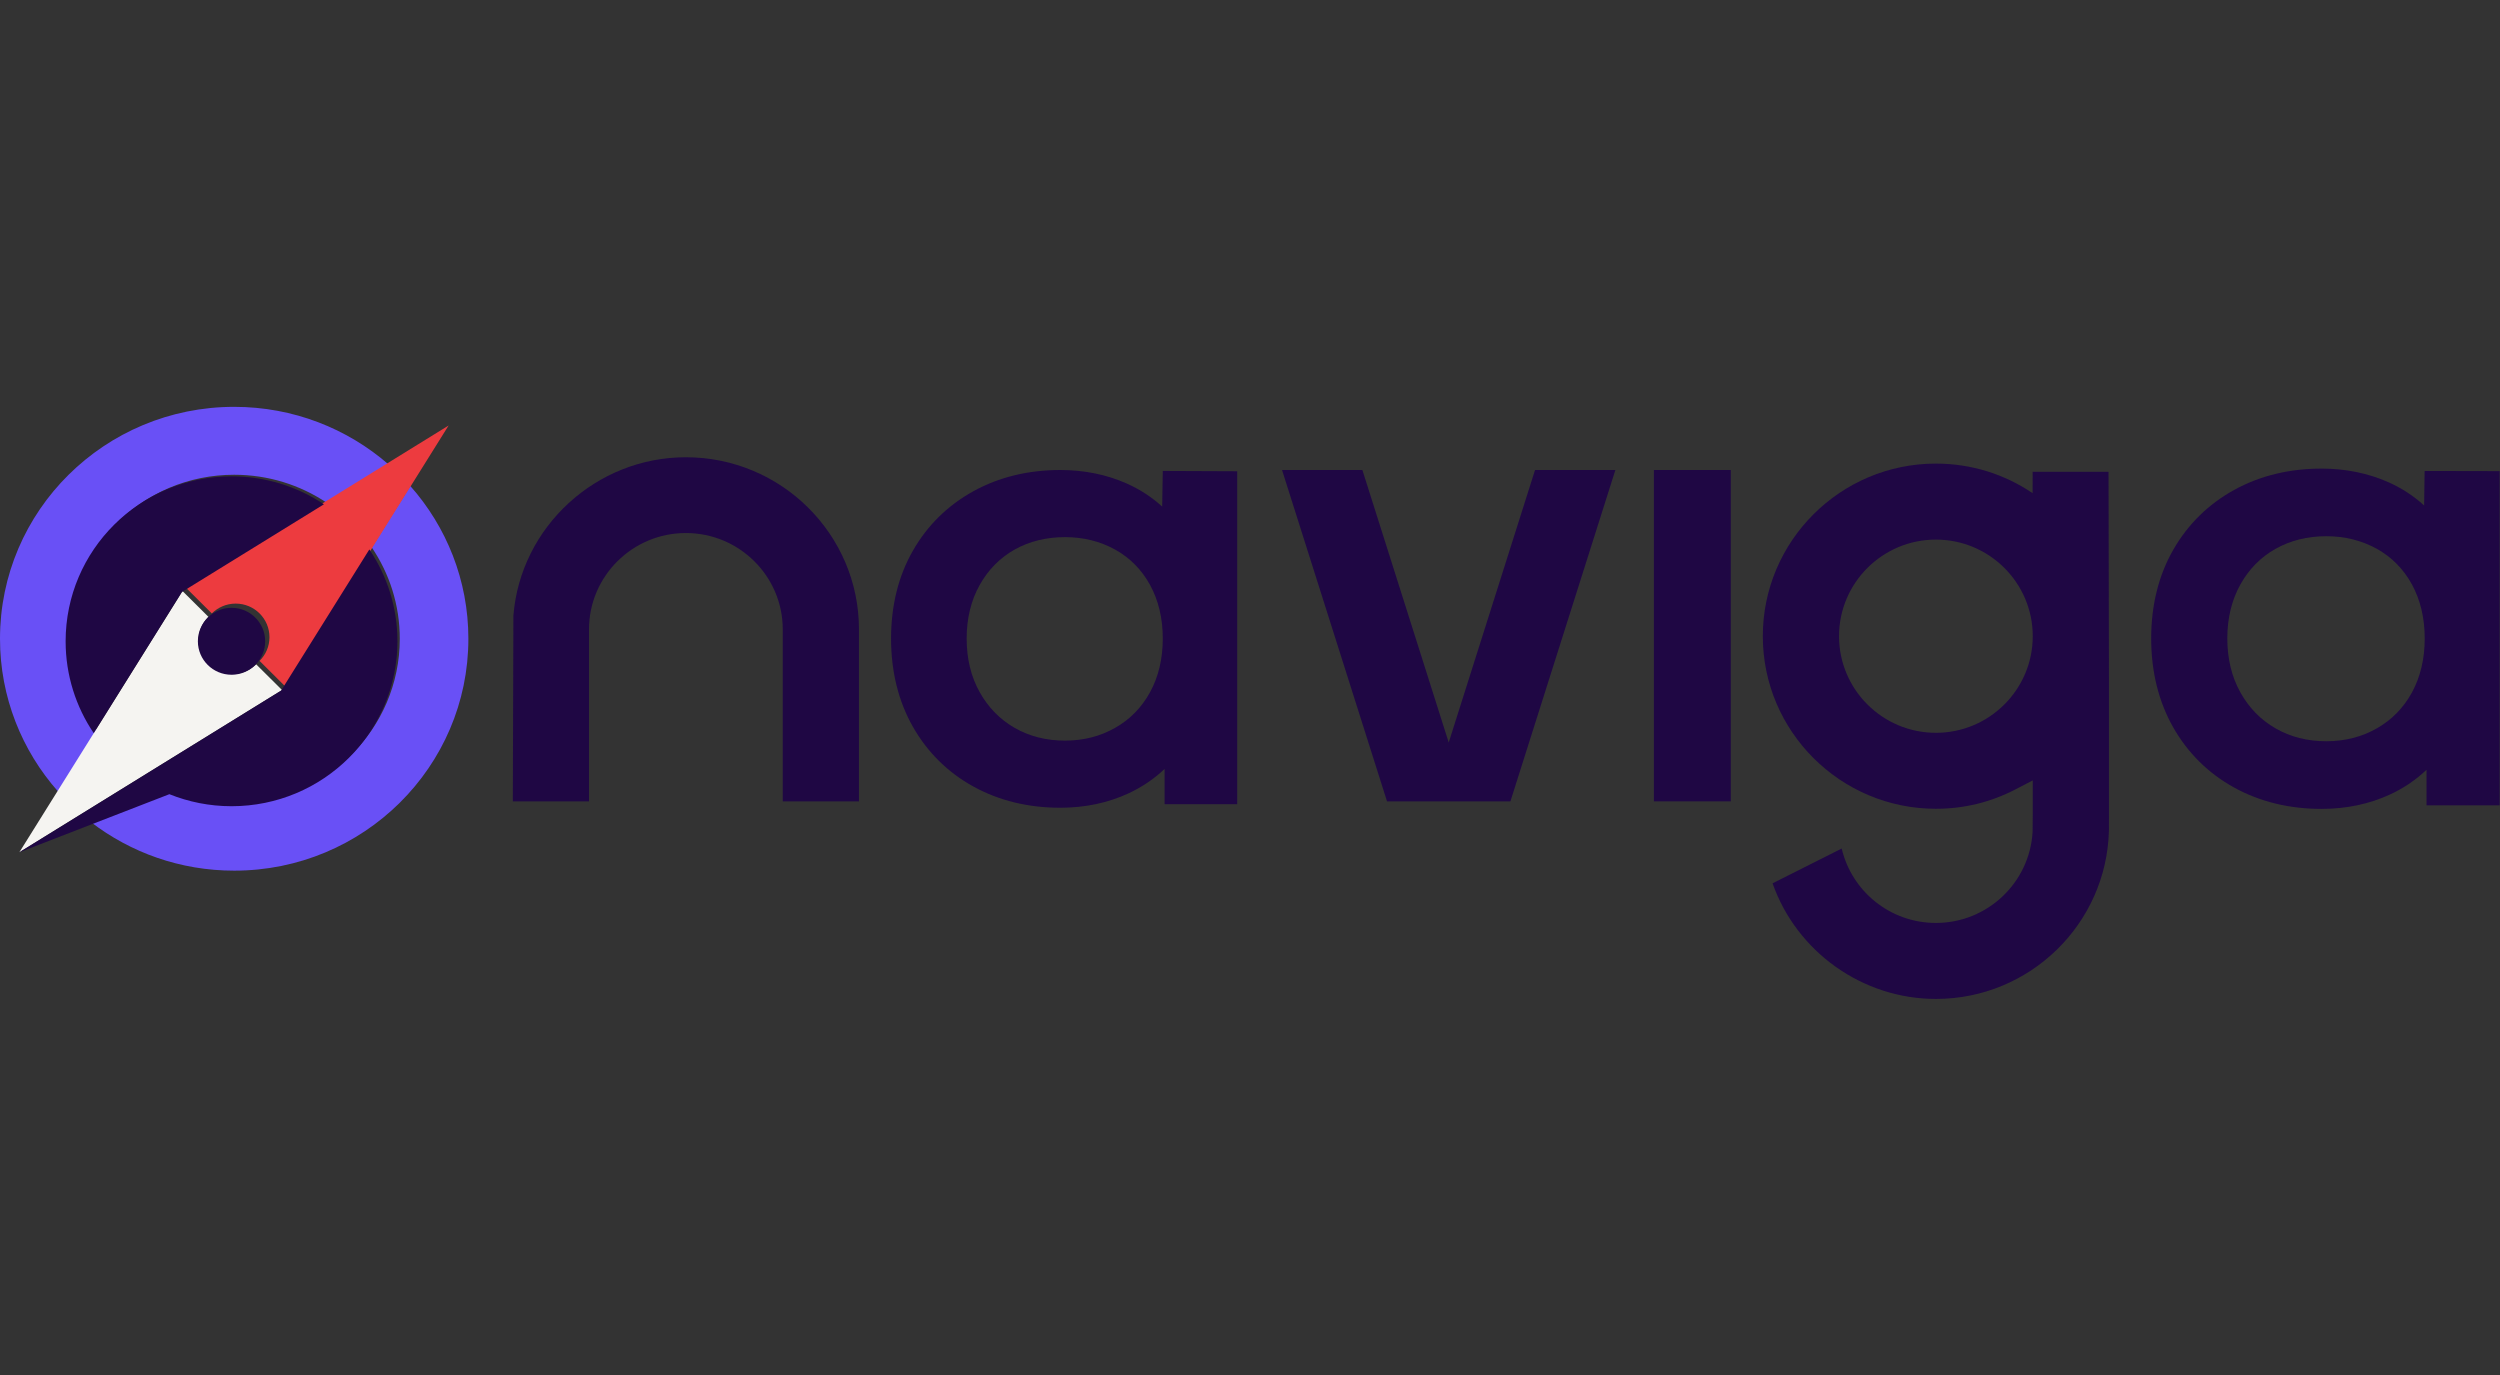 <?xml version="1.0" encoding="UTF-8"?> <svg xmlns="http://www.w3.org/2000/svg" width="80" height="44" viewBox="0 0 80 44" fill="none"><rect x="0" y="0" width="80" height="44" fill="#333333" stroke="none"/><path fill-rule="evenodd" clip-rule="evenodd" d="M52.924 25.644H55.385V15.04H52.924V25.644Z" fill="#1F0744"></path><path fill-rule="evenodd" clip-rule="evenodd" d="M61.949 23.45C60.239 23.45 58.849 22.063 58.849 20.358C58.849 18.654 60.239 17.267 61.949 17.267C63.658 17.267 65.048 18.654 65.048 20.358C65.048 22.063 63.658 23.45 61.949 23.45ZM67.473 15.097H65.045L65.043 15.781C64.157 15.182 63.096 14.835 61.949 14.835C58.895 14.835 56.41 17.313 56.41 20.358C56.41 23.404 58.895 25.881 61.949 25.881C62.846 25.881 63.704 25.672 64.499 25.258L65.048 24.973V26.067L65.043 26.621C64.951 28.243 63.598 29.534 61.949 29.534C60.489 29.534 59.257 28.525 58.934 27.153L56.722 28.266C57.493 30.459 59.6 31.966 61.949 31.966C64.951 31.966 67.403 29.571 67.485 26.596L67.487 26.066L67.487 21.932L67.473 15.097Z" fill="#1F0744"></path><path fill-rule="evenodd" clip-rule="evenodd" d="M46.359 23.761L43.596 15.04H41.025L44.385 25.644H48.333L51.692 15.04H49.121L46.359 23.761Z" fill="#1F0744"></path><path fill-rule="evenodd" clip-rule="evenodd" d="M16.429 19.697C16.657 16.855 19.078 14.632 21.948 14.632C25.002 14.632 27.487 17.102 27.487 20.139V25.644H25.048V20.138C25.047 18.439 23.657 17.057 21.948 17.057C20.239 17.057 18.849 18.439 18.848 20.138L18.848 25.644H16.41L16.429 19.697Z" fill="#1F0744"></path><path fill-rule="evenodd" clip-rule="evenodd" d="M36.802 22.15C36.535 22.638 36.159 23.023 35.684 23.291H35.684C35.206 23.563 34.667 23.7 34.081 23.7C33.483 23.7 32.941 23.563 32.469 23.292C31.999 23.022 31.622 22.637 31.349 22.148C31.073 21.655 30.933 21.078 30.933 20.434C30.933 19.79 31.073 19.214 31.349 18.721C31.621 18.233 31.998 17.851 32.467 17.587C32.939 17.322 33.482 17.188 34.081 17.188C34.667 17.188 35.207 17.322 35.686 17.588C36.16 17.851 36.535 18.232 36.802 18.719C37.072 19.213 37.209 19.79 37.209 20.434C37.209 21.079 37.072 21.656 36.802 22.15ZM37.19 16.211C36.856 15.906 36.476 15.659 36.053 15.471C35.407 15.185 34.692 15.04 33.928 15.04C32.901 15.04 31.966 15.268 31.148 15.719C30.327 16.172 29.675 16.813 29.211 17.625C28.748 18.435 28.514 19.38 28.514 20.434C28.514 21.488 28.748 22.436 29.21 23.252C29.675 24.071 30.327 24.716 31.148 25.169C31.965 25.619 32.9 25.848 33.928 25.848C34.719 25.848 35.455 25.693 36.116 25.386C36.545 25.186 36.931 24.925 37.267 24.606V25.734H39.591V15.08L37.209 15.07L37.19 16.211Z" fill="#1F0744"></path><path fill-rule="evenodd" clip-rule="evenodd" d="M77.182 22.159C76.913 22.651 76.534 23.038 76.056 23.309H76.056C75.575 23.582 75.032 23.72 74.442 23.72C73.84 23.72 73.294 23.582 72.82 23.309C72.346 23.038 71.967 22.65 71.692 22.156C71.415 21.66 71.274 21.079 71.274 20.43C71.274 19.781 71.415 19.201 71.692 18.704C71.966 18.212 72.345 17.827 72.818 17.562C73.293 17.295 73.84 17.159 74.442 17.159C75.033 17.159 75.576 17.295 76.058 17.562C76.535 17.827 76.913 18.211 77.182 18.702C77.453 19.199 77.591 19.781 77.591 20.43C77.591 21.08 77.453 21.661 77.182 22.159ZM77.588 15.071L77.572 16.175C77.236 15.868 76.853 15.619 76.428 15.43C75.777 15.141 75.057 14.995 74.288 14.995C73.254 14.995 72.313 15.225 71.49 15.679C70.663 16.136 70.007 16.782 69.54 17.6C69.074 18.416 68.838 19.368 68.838 20.43C68.838 21.492 69.074 22.447 69.539 23.269C70.007 24.094 70.663 24.744 71.49 25.2C72.312 25.654 73.254 25.885 74.288 25.885C75.085 25.885 75.826 25.728 76.491 25.419C76.923 25.218 77.311 24.954 77.649 24.633V25.77H79.989V15.076L77.588 15.071Z" fill="#1F0744"></path><path fill-rule="evenodd" clip-rule="evenodd" d="M13.129 15.55L11.896 17.517C12.462 18.353 12.793 19.358 12.793 20.44C12.793 23.338 10.421 25.687 7.494 25.687C6.792 25.687 6.122 25.551 5.509 25.305L2.91 26.308C4.177 27.281 5.767 27.861 7.494 27.861C11.633 27.861 14.988 24.538 14.988 20.44C14.988 18.566 14.286 16.856 13.129 15.55ZM2.195 20.44C2.195 17.542 4.568 15.192 7.494 15.192C8.587 15.192 9.602 15.52 10.445 16.081L12.432 14.86C11.113 13.714 9.386 13.019 7.494 13.019C3.355 13.019 0 16.341 0 20.44C0 22.313 0.703 24.023 1.859 25.329L3.093 23.362C2.526 22.527 2.195 21.522 2.195 20.44Z" fill="#6950F6"></path><path fill-rule="evenodd" clip-rule="evenodd" d="M2.666 26.051C2.666 26.051 2.667 26.052 2.667 26.052L4.717 24.829C4.717 24.829 4.717 24.829 4.716 24.828L2.666 26.051Z" fill="#6950F6"></path><path fill-rule="evenodd" clip-rule="evenodd" d="M14.355 13.616L14.358 13.612L14.352 13.618L5.949 18.806L6.778 19.63L6.778 19.63C6.974 19.436 7.244 19.315 7.542 19.315C8.139 19.315 8.623 19.796 8.623 20.39C8.623 20.686 8.502 20.955 8.306 21.149L9.135 21.973L14.353 13.62L14.36 13.613L14.355 13.616Z" fill="#ED3B3F"></path><path fill-rule="evenodd" clip-rule="evenodd" d="M8.197 21.258C8.001 21.452 7.731 21.572 7.433 21.572C6.836 21.572 6.352 21.091 6.352 20.498C6.352 20.201 6.473 19.933 6.669 19.738L5.84 18.914L0.622 27.268L0.615 27.274L0.619 27.272L0.617 27.276L0.623 27.269L9.025 22.081L8.197 21.258Z" fill="#F5F4F1"></path><path fill-rule="evenodd" clip-rule="evenodd" d="M6.647 19.764L6.647 19.764C6.452 19.958 6.332 20.225 6.332 20.521C6.332 21.112 6.814 21.592 7.409 21.592C7.706 21.592 7.975 21.472 8.17 21.278C8.365 21.084 8.486 20.817 8.486 20.521C8.486 19.93 8.004 19.45 7.409 19.45C7.111 19.45 6.842 19.57 6.647 19.764ZM11.819 17.582L8.996 22.099L4.452 24.905C4.452 24.905 4.453 24.905 4.453 24.905L0.615 27.276L5.42 25.414C6.034 25.661 6.705 25.799 7.409 25.799C10.341 25.799 12.718 23.436 12.718 20.521C12.718 19.433 12.386 18.422 11.819 17.582ZM5.821 18.943L10.366 16.137C9.52 15.573 8.503 15.243 7.409 15.243C4.477 15.243 2.1 17.606 2.1 20.521C2.1 21.609 2.431 22.62 2.999 23.46L5.821 18.943Z" fill="#1F0744"></path></svg> 